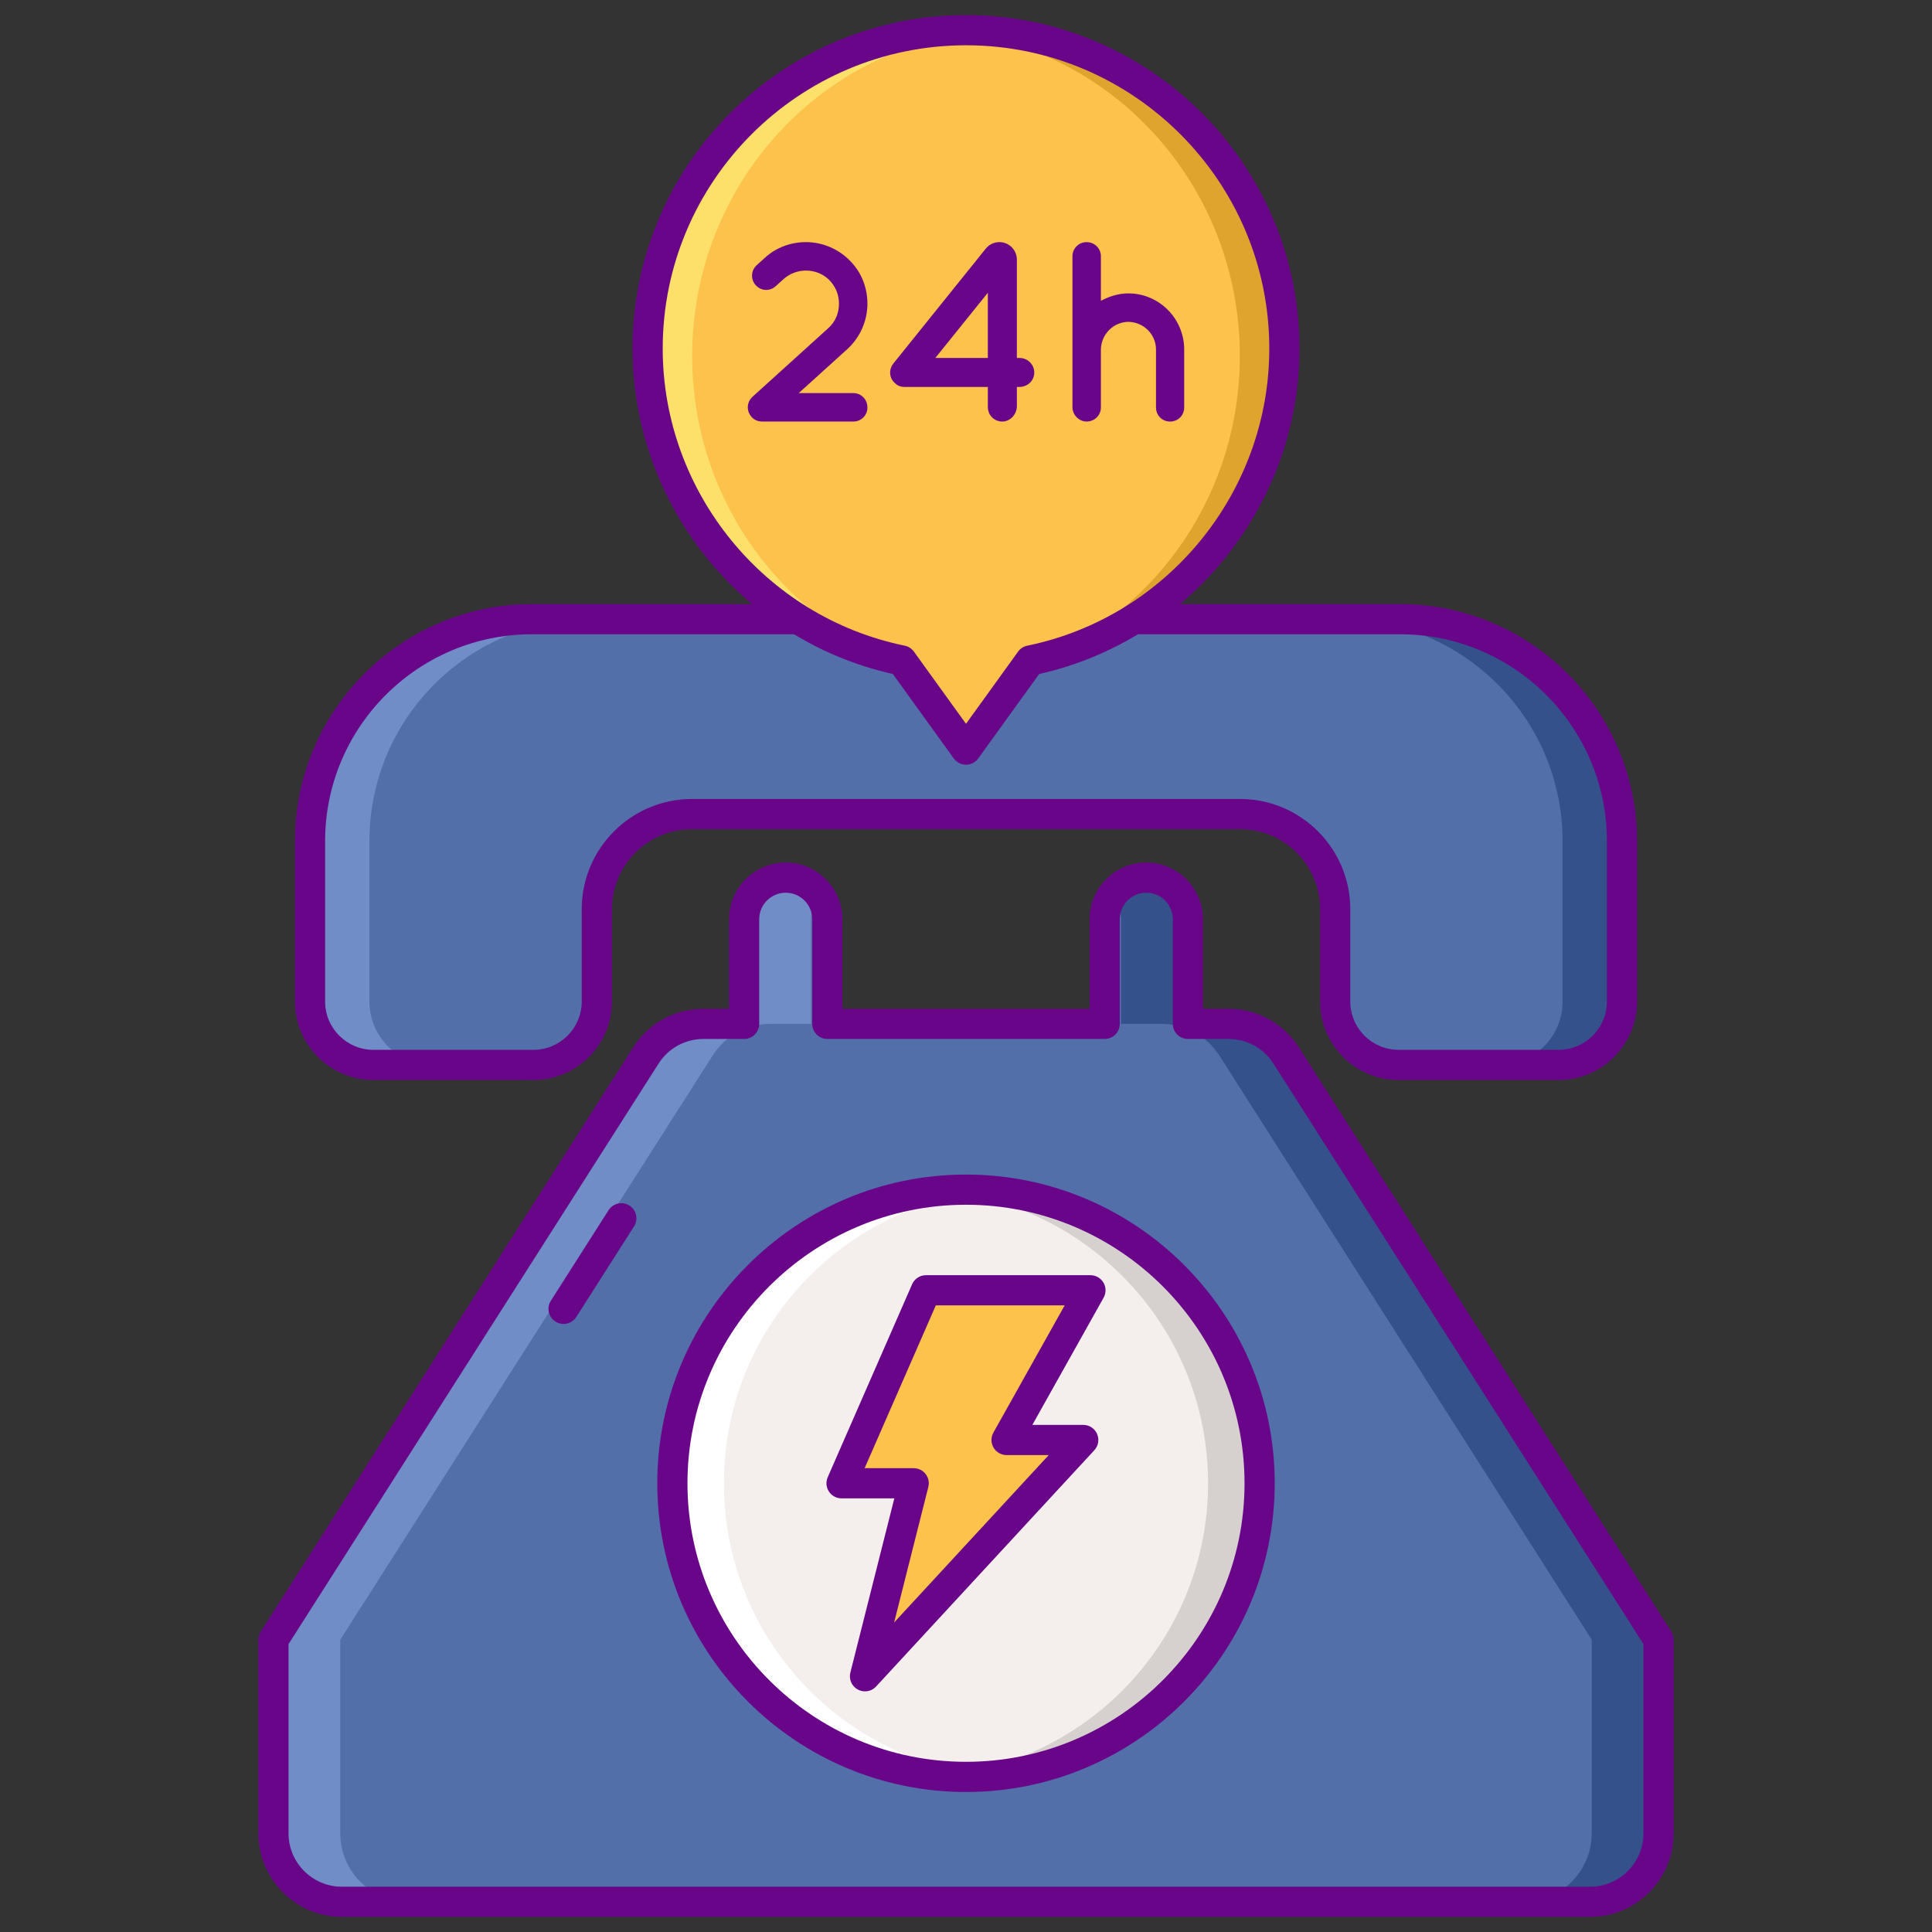 <?xml version="1.0" encoding="utf-8"?>
<!-- Generator: Adobe Illustrator 24.0.0, SVG Export Plug-In . SVG Version: 6.00 Build 0)  -->
<svg version="1.1" id="Layer_1" xmlns="http://www.w3.org/2000/svg" xmlns:xlink="http://www.w3.org/1999/xlink" x="0px" y="0px"
	 viewBox="0 0 256 256" style="enable-background:new 0 0 256 256;" xml:space="preserve">
<rect x="0" y="0" width="256" height="256" fill="#333333" stroke="none"/>
<style type="text/css">
	.st0{fill:#F4EFED;}
	.st1{fill:#690589;}
	.st2{fill:#526FAA;}
	.st3{fill:#34518C;}
	.st4{fill:#708DC8;}
	.st5{fill:#FCC24C;}
	.st6{fill:#D6D1CF;}
	.st7{fill:#FFFFFF;}
	.st8{fill:#FF4397;}
	.st9{fill:#FCE06A;}
	.st10{fill:#DEA42E;}
	.st11{fill:#FF9F70;}
	.st12{fill:#FFBD8E;}
	.st13{fill:#E18152;}
	.st14{fill:#395288;}
	.st15{fill:#FF61B5;}
	.st16{fill:#E12579;}
	.st17{fill:#576FA5;}
</style>
<g>
	<g>
		<path class="st2" d="M170.426,139.864c-1.666-2.614-4.552-4.197-7.652-4.197H157.4v-13.865c0-3.044-2.468-5.513-5.512-5.513h0
			c-3.044,0-5.512,2.468-5.512,5.513v13.865h-36.751v-13.865c0-3.044-2.468-5.513-5.513-5.513h0c-3.045,0-5.513,2.468-5.513,5.513
			v13.865h-5.374c-3.1,0-5.986,1.582-7.652,4.197l-49.341,77.402v25.66c0,5.012,4.063,9.074,9.075,9.074h165.387
			c5.012,0,9.075-4.063,9.075-9.074v-25.66L170.426,139.864z"/>
	</g>
	<g>
		<path class="st2" d="M41.078,111.457v21.25c0,4.641,3.763,8.404,8.404,8.404h21.196c4.641,0,8.404-3.763,8.404-8.404v-12.233
			c0-6.962,5.644-12.606,12.606-12.606h72.624c6.962,0,12.606,5.644,12.606,12.606v12.233c0,4.641,3.763,8.404,8.404,8.404h21.196
			c4.641,0,8.404-3.763,8.404-8.404v-21.25c0-16.245-13.169-29.414-29.414-29.414H70.492
			C54.247,82.043,41.078,95.212,41.078,111.457z"/>
	</g>
	<g>
		<g>
			<path class="st3" d="M185.508,82.043h-7.872c16.245,0,29.414,13.169,29.414,29.414v21.251c0,4.641-3.763,8.404-8.404,8.404h7.872
				c4.641,0,8.404-3.763,8.404-8.404v-21.251C214.922,95.212,201.753,82.043,185.508,82.043z"/>
		</g>
	</g>
	<g>
		<g>
			<path class="st4" d="M70.492,82.043h7.872c-16.245,0-29.414,13.169-29.414,29.414v21.251c0,4.641,3.763,8.404,8.404,8.404h-7.872
				c-4.641,0-8.404-3.763-8.404-8.404v-21.251C41.078,95.212,54.247,82.043,70.492,82.043z"/>
		</g>
	</g>
	<g>
		<g>
			<path class="st3" d="M170.426,139.864c-1.666-2.614-4.552-4.197-7.652-4.197H157.4v-13.865c0-3.045-2.468-5.513-5.512-5.513h0
				c-1.817,0-3.424,0.883-4.428,2.239c0.678,0.916,1.085,2.046,1.085,3.274v13.865h5.374c3.1,0,5.986,1.583,7.652,4.197
				l49.341,77.402v25.66c0,5.012-4.063,9.074-9.074,9.074h8.856c5.012,0,9.074-4.063,9.074-9.074v-25.66L170.426,139.864z"/>
		</g>
	</g>
	<g>
		<g>
			<path class="st4" d="M85.574,139.864c1.666-2.614,4.552-4.197,7.652-4.197h5.374v-13.865c0-3.045,2.468-5.513,5.512-5.513h0
				c1.817,0,3.424,0.883,4.428,2.239c-0.678,0.916-1.085,2.046-1.085,3.274v13.865h-5.374c-3.1,0-5.986,1.583-7.652,4.197
				l-49.341,77.402v25.66c0,5.012,4.063,9.074,9.074,9.074h-8.856c-5.012,0-9.074-4.063-9.074-9.074v-25.66L85.574,139.864z"/>
		</g>
	</g>
	<g>
		<path class="st1" d="M206.518,143.111h-21.195c-5.737,0-10.404-4.667-10.404-10.403v-12.233c0-5.848-4.758-10.605-10.607-10.605
			H91.688c-5.848,0-10.605,4.758-10.605,10.605v12.233c0,5.736-4.667,10.403-10.404,10.403H49.482
			c-5.737,0-10.404-4.667-10.404-10.403v-21.251c0-17.322,14.093-31.414,31.414-31.414h115.016
			c17.321,0,31.414,14.092,31.414,31.414v21.251C216.922,138.444,212.255,143.111,206.518,143.111z M91.688,105.869h72.624
			c8.054,0,14.607,6.552,14.607,14.605v12.233c0,3.531,2.873,6.403,6.404,6.403h21.195c3.531,0,6.404-2.872,6.404-6.403v-21.251
			c0-15.116-12.298-27.414-27.414-27.414H70.492c-15.116,0-27.414,12.298-27.414,27.414v21.251c0,3.531,2.873,6.403,6.404,6.403
			h21.195c3.531,0,6.404-2.872,6.404-6.403v-12.233C77.082,112.421,83.634,105.869,91.688,105.869z"/>
	</g>
	<g>
		<path class="st1" d="M210.693,254H45.307c-6.106,0-11.074-4.968-11.074-11.074v-25.66c0-0.381,0.108-0.754,0.313-1.075
			l49.341-77.402c2.045-3.207,5.536-5.121,9.339-5.121H96.6v-11.865c0-4.143,3.37-7.513,7.513-7.513c4.143,0,7.513,3.37,7.513,7.513
			v11.865h32.75v-11.865c0-4.143,3.37-7.513,7.513-7.513c4.143,0,7.513,3.37,7.513,7.513v11.865h3.374
			c3.803,0,7.294,1.914,9.339,5.121l0,0l49.341,77.402c0.205,0.321,0.313,0.694,0.313,1.075v25.66
			C221.768,249.032,216.8,254,210.693,254z M38.232,217.849v25.077c0,3.9,3.174,7.074,7.074,7.074h165.387
			c3.9,0,7.074-3.174,7.074-7.074v-25.077l-49.027-76.91c-1.306-2.049-3.536-3.271-5.966-3.271H157.4c-1.105,0-2-0.896-2-2v-13.865
			c0-1.937-1.576-3.513-3.513-3.513c-1.936,0-3.513,1.576-3.513,3.513v13.865c0,1.104-0.895,2-2,2h-36.75c-1.104,0-2-0.896-2-2
			v-13.865c0-1.937-1.576-3.513-3.513-3.513s-3.513,1.576-3.513,3.513v13.865c0,1.104-0.896,2-2,2h-5.374
			c-2.43,0-4.66,1.223-5.966,3.271L38.232,217.849z"/>
	</g>
	<g>
		<circle class="st0" cx="128" cy="196.542" r="38.907"/>
	</g>
	<g>
		<path class="st6" d="M128,157.635c-1.152,0-2.289,0.06-3.415,0.158c19.887,1.731,35.492,18.413,35.492,38.749
			c0,20.336-15.605,37.018-35.492,38.749c1.126,0.098,2.264,0.158,3.415,0.158c21.488,0,38.907-17.419,38.907-38.907
			S149.488,157.635,128,157.635z"/>
	</g>
	<g>
		<path class="st7" d="M128,235.449c1.152,0,2.289-0.06,3.415-0.158c-19.887-1.731-35.492-18.413-35.492-38.749
			s15.605-37.018,35.492-38.749c-1.126-0.098-2.264-0.158-3.415-0.158c-21.488,0-38.907,17.419-38.907,38.907
			C89.093,218.03,106.512,235.449,128,235.449z"/>
	</g>
	<g>
		<path class="st1" d="M128,237.449c-22.557,0-40.907-18.351-40.907-40.907s18.351-40.907,40.907-40.907
			s40.907,18.351,40.907,40.907S150.557,237.449,128,237.449z M128,159.635c-20.351,0-36.907,16.557-36.907,36.907
			s16.557,36.907,36.907,36.907s36.907-16.557,36.907-36.907S148.351,159.635,128,159.635z"/>
	</g>
	<g>
		<polygon class="st5" points="122.691,170.97 144.49,170.97 133.377,190.806 143.534,190.806 114.617,222.113 121.069,196.542 
			111.51,196.542 		"/>
	</g>
	<g>
		<path class="st1" d="M114.616,224.113c-0.324,0-0.651-0.079-0.951-0.241c-0.805-0.436-1.211-1.361-0.987-2.248l5.824-23.082
			h-6.992c-0.675,0-1.305-0.341-1.674-0.905c-0.369-0.564-0.429-1.277-0.158-1.896l11.182-25.572
			c0.318-0.729,1.037-1.199,1.832-1.199h21.799c0.71,0,1.366,0.376,1.726,0.989c0.359,0.612,0.366,1.369,0.02,1.988l-9.445,16.858
			h6.744c0.795,0,1.514,0.471,1.832,1.198c0.318,0.727,0.176,1.575-0.363,2.159l-28.917,31.308
			C115.697,223.892,115.161,224.113,114.616,224.113z M114.567,194.542h6.502c0.616,0,1.199,0.284,1.578,0.77
			c0.379,0.487,0.512,1.121,0.361,1.719l-4.53,17.954l20.485-22.18h-5.587c-0.71,0-1.366-0.376-1.726-0.989
			c-0.359-0.612-0.366-1.369-0.02-1.988l9.445-16.858H124L114.567,194.542z"/>
	</g>
	<g>
		<path class="st5" d="M170.188,46.188C170.188,22.888,151.3,4,128,4c-23.3,0-42.188,18.888-42.188,42.188
			c0,20.38,14.451,37.384,33.665,41.326L128,99.325l8.523-11.811C155.737,83.572,170.188,66.568,170.188,46.188z"/>
	</g>
	<g>
		<g>
			<path class="st10" d="M128,4c-0.999,0-1.987,0.047-2.969,0.115c21.929,1.544,39.254,20.226,39.254,43.062
				c0,18.095-10.879,33.583-26.306,40.005c18.483-4.484,32.21-21.133,32.21-40.994C170.188,22.888,151.3,4,128,4z"/>
		</g>
	</g>
	<g>
		<g>
			<path class="st9" d="M128,4c0.999,0,1.987,0.047,2.969,0.115C109.04,5.66,91.716,24.342,91.716,47.178
				c0,18.095,10.879,33.583,26.306,40.005c-18.483-4.484-32.21-21.133-32.21-40.994C85.812,22.888,104.7,4,128,4z"/>
		</g>
	</g>
	<g>
		<path class="st1" d="M128,101.325c-0.643,0-1.246-0.309-1.622-0.83l-8.073-11.187c-20.035-4.485-34.493-22.494-34.493-43.12
			C83.812,21.823,103.635,2,128,2s44.189,19.823,44.189,44.188c0,20.626-14.458,38.635-34.493,43.12l-8.073,11.187
			C129.246,101.017,128.643,101.325,128,101.325z M128,6c-22.16,0-40.188,18.028-40.188,40.188
			c0,18.998,13.486,35.555,32.067,39.367c0.491,0.101,0.926,0.382,1.22,0.789L128,95.907l6.901-9.563
			c0.294-0.407,0.729-0.688,1.22-0.789c18.581-3.813,32.067-20.369,32.067-39.367C168.189,24.028,150.16,6,128,6z"/>
	</g>
	<g>
		<path class="st1" d="M114.938,53.987c0,1.053-0.816,1.868-1.868,1.868h-12.023c0,0,0,0-0.034,0h-0.035
			c-0.509,0-1.052-0.204-1.392-0.611c-0.713-0.781-0.645-1.936,0.102-2.649l10.053-9.102c0.985-0.883,1.427-2.038,1.427-3.26
			c0-1.087-0.374-2.105-1.121-2.955c-0.883-0.985-2.072-1.426-3.26-1.426c-1.052,0-2.105,0.373-2.955,1.12l-1.052,0.951
			c-0.781,0.713-1.936,0.645-2.649-0.137c-0.679-0.781-0.646-1.935,0.135-2.649l1.053-0.95c1.528-1.427,3.532-2.106,5.468-2.106
			c2.208,0,4.449,0.918,6.045,2.684c1.427,1.528,2.106,3.531,2.106,5.468c0,2.207-0.918,4.449-2.683,6.045l-6.419,5.808h7.234
			C114.122,52.086,114.938,52.934,114.938,53.987z"/>
	</g>
	<g>
		<path class="st1" d="M132.423,32.082c1.279,0,2.317,1.037,2.317,2.317V47.43h0.349c1.324,0,2.334,1.304,1.823,2.636
			c-0.287,0.749-1.054,1.21-1.856,1.21h-0.315v2.536c0,1.09-0.892,2.073-1.981,2.043c-1.056-0.029-1.865-0.857-1.865-1.922v-2.657
			h-10.943h-0.035h-0.036c-0.419,0-0.839-0.105-1.188-0.419c-0.874-0.665-0.979-1.853-0.315-2.693l12.24-15.217
			C131.058,32.4,131.722,32.082,132.423,32.082L132.423,32.082z M130.894,38.794l-6.958,8.635h6.958V38.794z"/>
	</g>
	<g>
		<path class="st1" d="M145.874,53.987c0,1.053-0.848,1.868-1.902,1.868c-0.85,0-1.563-0.611-1.8-1.392
			c-0.035-0.135-0.068-0.306-0.068-0.476V33.95c0-1.052,0.849-1.868,1.868-1.868c1.053,0,1.902,0.816,1.902,1.868v5.91
			c1.087-0.577,2.309-0.985,3.634-0.985c4.11,0,7.404,3.362,7.404,7.438v7.676c0,1.053-0.815,1.868-1.868,1.868
			c-1.053,0-1.868-0.815-1.868-1.868v-7.676c0-2.003-1.63-3.633-3.668-3.668c-2.004,0.035-3.601,1.664-3.634,3.668V53.987z"/>
	</g>
	<g>
		<path class="st1" d="M74.675,175.43c-0.368,0-0.74-0.102-1.073-0.314c-0.932-0.594-1.205-1.83-0.611-2.762l7.649-12
			c0.595-0.931,1.832-1.202,2.762-0.611c0.932,0.594,1.205,1.83,0.611,2.762l-7.649,12C75.981,175.102,75.335,175.43,74.675,175.43z
			"/>
	</g>
</g>
</svg>
